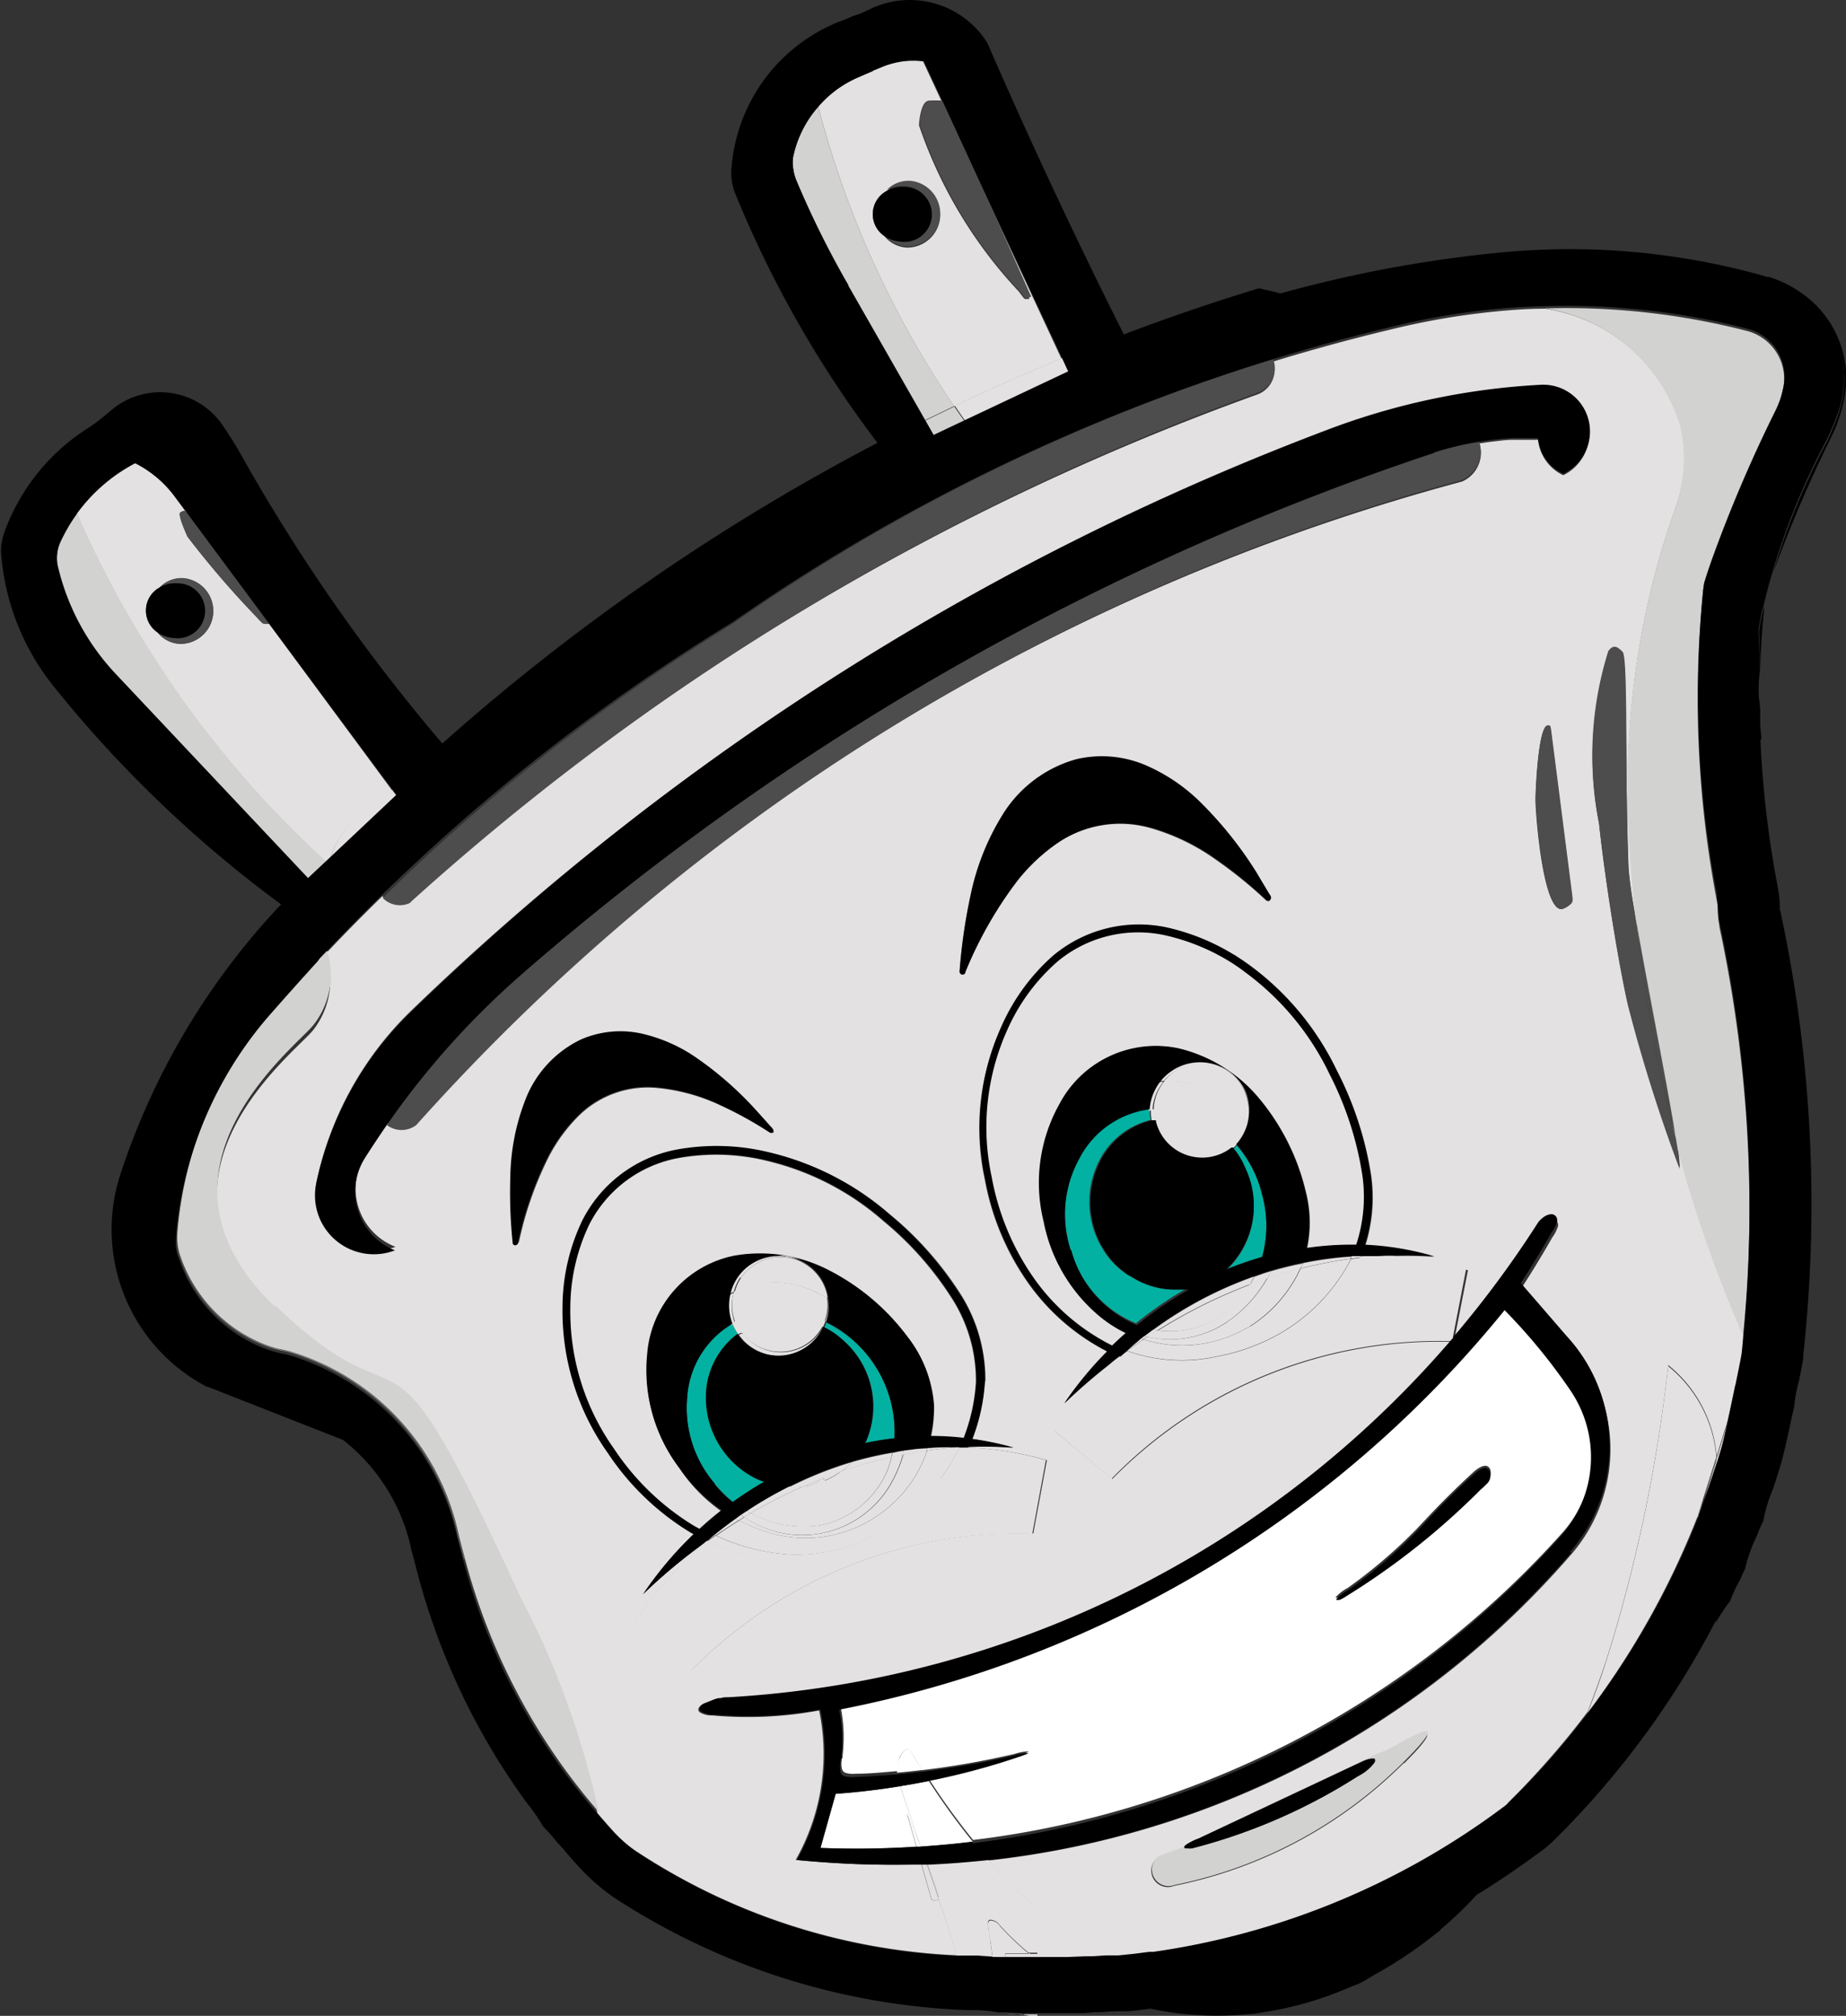 <svg xmlns="http://www.w3.org/2000/svg" width="14.653" height="16" viewBox="0 0 14.653 16">
  <rect x="0" y="0" width="14.653" height="16" fill="#333333" stroke="none"/>
  <g id="Layer_2" data-name="Layer 2" transform="translate(-0.003 0.008)">
    <g id="Group_107" data-name="Group 107" transform="translate(0.454 0.476)">
      <path id="Path_672" data-name="Path 672" d="M202.128,317.92a2.728,2.728,0,0,1-.688.2,2.734,2.734,0,0,0,.688-.2Z" transform="translate(-191.848 -302.634)" fill="none"/>
      <path id="Path_673" data-name="Path 673" d="M160.213,322.187l.073,0v-.01h-.039l-.066,0v0a.008.008,0,0,1-.012,0v0h0l-.136-.006v0c.061,0,.122.006.183.014Z" transform="translate(-152.502 -306.672)" fill="#e4e1e2"/>
      <path id="Path_674" data-name="Path 674" d="M103.67,89.94Z" transform="translate(-98.952 -85.96)"/>
      <path id="Path_675" data-name="Path 675" d="M12.684,74.11h0a1.328,1.328,0,0,0-.464.4h0A1.314,1.314,0,0,1,12.684,74.11Z" transform="translate(-12.061 -70.916)" fill="none"/>
      <path id="Path_676" data-name="Path 676" d="M130.592,9.937l.123-.052.078-.032a.686.686,0,0,1,.16-.042.662.662,0,0,0-.16.042l-.078.032-.123.052a.868.868,0,0,0-.312.231h0A.872.872,0,0,1,130.592,9.937Z" transform="translate(-124.236 -9.804)" fill="none"/>
      <g id="Group_106" data-name="Group 106" transform="translate(2.077 1.725)">
        <path id="Path_677" data-name="Path 677" d="M180.089,45.907a.645.645,0,0,0-.069-.02l-.114-.026-.112.035c-.322.1-.644.211-.964.333l.049.1a10.15,10.15,0,0,1,1.209-.421Z" transform="translate(-172.442 -45.782)"/>
        <path id="Path_678" data-name="Path 678" d="M280,97.041c0,.012-.007.024-.009.037-.01.045-.019.091-.026.138a.273.273,0,0,0,0,.053c0,.084.007.169.01.253,0-.161.014-.321.029-.481Z" transform="translate(-268.528 -94.428)"/>
        <path id="Path_679" data-name="Path 679" d="M281.66,44.29a.843.843,0,0,1,.535,1.121c-.018.046-.037.092-.057.137q-.01.024-.022.046a5.482,5.482,0,0,0-.425,1.038,10.824,10.824,0,0,1,.46-1.076,1.234,1.234,0,0,0,.1-.281.824.824,0,0,0-.589-.986Z" transform="translate(-270.146 -44.29)"/>
        <path id="Path_680" data-name="Path 680" d="M213.9,238.448a5.874,5.874,0,0,1-1.081.853.276.276,0,0,1-.034.017l-.015,0h0l.015,0a.222.222,0,0,0,.034-.017,5.868,5.868,0,0,0,1.09-.861h0l0,0-.005.005Z" transform="translate(-204.681 -228.827)"/>
        <path id="Path_681" data-name="Path 681" d="M235.75,238.43Z" transform="translate(-226.524 -228.813)"/>
        <path id="Path_682" data-name="Path 682" d="M133.81,213.111a1.227,1.227,0,0,1,.017.382c0,.011,0,.022-.006.033a.188.188,0,0,0,0,.08.05.05,0,0,0,.025.031.206.206,0,0,0,.087.008c.107,0,.213-.011.319-.02-.106.009-.212.016-.319.02a.207.207,0,0,1-.087-.008.05.05,0,0,1-.025-.031.187.187,0,0,1,0-.08c0-.011,0-.022.006-.033a1.228,1.228,0,0,0-.017-.382,9.012,9.012,0,0,0,5.282-3.171h0A9.016,9.016,0,0,1,133.81,213.111Z" transform="translate(-129.667 -201.762)"/>
        <path id="Path_683" data-name="Path 683" d="M148.619,197.581a7.127,7.127,0,0,1-4.621,2.44c-.159.017-.319.03-.48.037h-.048l-.17,0,.17,0h.048c.161-.007.321-.02.48-.037a7.127,7.127,0,0,0,4.621-2.44,1.285,1.285,0,0,0-.022-1.71l-.367-.424q.129-.2.243-.4a.31.31,0,0,0,.045-.09.052.052,0,0,0-.007-.036.047.047,0,0,0-.037-.021h0a.05.05,0,0,1,.037.021.055.055,0,0,1,.007.036.3.3,0,0,1-.045.09q-.114.2-.243.4l.367.424a1.285,1.285,0,0,1,.023,1.71Z" transform="translate(-138.683 -187.472)"/>
        <path id="Path_684" data-name="Path 684" d="M245.731,61.988a.371.371,0,0,1-.2.427h0a.371.371,0,0,0-.179-.707h0a.371.371,0,0,1,.381.279Z" transform="translate(-235.646 -60.84)"/>
        <path id="Path_685" data-name="Path 685" d="M56.6,180.287a.5.5,0,0,0,.291.306.47.47,0,0,1-.123.029.469.469,0,0,0,.124-.029.5.5,0,0,1-.243-.725q.085-.136.177-.268h0c-.061.088-.121.177-.177.268a.5.5,0,0,0-.048.419Z" transform="translate(-56.279 -172.901)"/>
        <path id="Path_686" data-name="Path 686" d="M235.82,235.12h0a.554.554,0,0,0,.058-.055.093.093,0,0,0,.02-.071.046.046,0,0,0-.035-.043h0a.047.047,0,0,1,.035.043.1.1,0,0,1-.02.071A.614.614,0,0,1,235.82,235.12Z" transform="translate(-226.591 -225.506)"/>
        <path id="Path_687" data-name="Path 687" d="M132.322,280.44l-.014.007-.037.014a5.637,5.637,0,0,1-.741.2c-.076.015-.152.029-.228.041-.169.027-.34.048-.511.06l-.121.43a7.181,7.181,0,0,0,.761-.01l.034,0h0q.147-.01.293-.025-.146.015-.293.025h0l-.034,0a7.306,7.306,0,0,1-.761.01l.121-.43c.171-.012.341-.032.51-.06.076-.012.153-.026.228-.041a5.651,5.651,0,0,0,.741-.2l.037-.014.014-.007,0,0,0,0v0h0v0s0,0,0,0l0,0Z" transform="translate(-126.683 -268.738)"/>
        <path id="Path_688" data-name="Path 688" d="M50.7,153.506l0,0,0,0-.009.01Z" transform="translate(-50.7 -148.09)"/>
        <path id="Path_689" data-name="Path 689" d="M52.3,143.26q-.23.226-.45.46h0q.221-.235.45-.46Z" transform="translate(-51.793 -138.358)"/>
        <path id="Path_690" data-name="Path 690" d="M122.5,273.8h0a3.091,3.091,0,0,1-.422.049A3.091,3.091,0,0,0,122.5,273.8Z" transform="translate(-118.521 -262.438)"/>
        <path id="Path_691" data-name="Path 691" d="M202.66,49.995q.508-.157,1.027-.279a5.771,5.771,0,0,1,.682-.116,5.807,5.807,0,0,0-.682.116q-.519.122-1.027.279Z" transform="translate(-195.084 -49.335)"/>
        <path id="Path_692" data-name="Path 692" d="M235.5,70.518c.043-.007.086-.013.129-.018-.043,0-.086.011-.129.018Z" transform="translate(-226.287 -69.193)"/>
      </g>
      <path id="Path_693" data-name="Path 693" d="M235.683,238.43h0l0,0Z" transform="translate(-224.381 -227.086)"/>
      <path id="Path_694" data-name="Path 694" d="M235.74,238.373h0l0,0h0l0,0Z" transform="translate(-224.438 -227.029)"/>
      <path id="Path_695" data-name="Path 695" d="M131.465,286.477,131.3,286c-.169.027-.339.048-.511.06l-.121.43a7.146,7.146,0,0,0,.761-.01l-.076-.266q.057.129.11.263Z" transform="translate(-124.606 -272.306)" fill="#fff"/>
      <path id="Path_696" data-name="Path 696" d="M134.277,213.519c.018-.046.048-.075.08-.077,0,0,.036.066.1.171a6.7,6.7,0,0,0,.735-.129.442.442,0,0,1,.088-.019h.027l0,0v0s0,0,0,0l0,0-.014.007-.037.014a5.706,5.706,0,0,1-.741.2,5.444,5.444,0,0,0,.348.481,7.483,7.483,0,0,0,4.681-2.442.941.941,0,0,0,.068-1.157,4.606,4.606,0,0,0-.519-.632,9.016,9.016,0,0,1-5.282,3.171,1.227,1.227,0,0,1,.017.382c0,.011,0,.022-.006.033a.188.188,0,0,0,0,.08.05.05,0,0,0,.025.031.206.206,0,0,0,.087.008c.106,0,.213-.011.319-.02h.011a.284.284,0,0,1,.018-.114Zm3.465-1.274,0-.006a.352.352,0,0,1,.094-.072,4.083,4.083,0,0,0,.456-.377l.083-.082.07-.074q.186-.2.392-.389a.267.267,0,0,1,.049-.035.092.092,0,0,1,.05-.013h0a.047.047,0,0,1,.035.043.1.1,0,0,1-.02.071.607.607,0,0,1-.058.055h0l0,0h0a5.827,5.827,0,0,1-1.09.861.272.272,0,0,1-.034.017l-.015,0h-.01l0,0a.01.01,0,0,1,0,0Z" transform="translate(-127.59 -200.047)" fill="#fff"/>
      <path id="Path_697" data-name="Path 697" d="M146.61,295.57h0Z" transform="translate(-139.751 -281.398)" fill="#fff"/>
      <path id="Path_698" data-name="Path 698" d="M142.824,280.058a.286.286,0,0,0-.018.114c.067-.006.133-.013.2-.021-.065-.1-.1-.171-.1-.171-.032,0-.062.031-.08.077Z" transform="translate(-136.137 -266.586)" fill="#fff"/>
      <path id="Path_699" data-name="Path 699" d="M143.5,285.689q.147-.01.293-.025l.121-.014a5.449,5.449,0,0,1-.348-.481c-.076.015-.152.029-.228.041l.163.477h0Z" transform="translate(-136.644 -271.517)" fill="#fff"/>
      <path id="Path_700" data-name="Path 700" d="M144.41,290.3l.076.266.034,0h0Q144.467,290.429,144.41,290.3Z" transform="translate(-137.661 -276.391)" fill="#fff"/>
      <path id="Path_701" data-name="Path 701" d="M235.763,238.37h0l0,0Z" transform="translate(-224.457 -227.029)" fill="#fff"/>
      <path id="Path_702" data-name="Path 702" d="M12.22,74.495A8.156,8.156,0,0,0,14.2,77.261l.032-.03a.625.625,0,0,1,.345-.4l.146-.14-.982-1.329v.005l-.032,0c-.014,0-.021-.006-.065-.055a7.278,7.278,0,0,1-.548-.638c0-.007-.08-.172-.055-.19a.139.139,0,0,1,.033-.014l.041.048-.129-.174a.9.9,0,0,0-.306-.255,1.328,1.328,0,0,0-.464.4Zm0,0Zm.659.584a.244.244,0,0,1,.185-.072.261.261,0,0,1-.028.521.245.245,0,0,1-.176-.091.209.209,0,0,1,.019-.358Z" transform="translate(-12.061 -70.901)" fill="#e4e1e2"/>
      <path id="Path_703" data-name="Path 703" d="M53.111,126.33c-.049.046-.1.092-.146.14a.625.625,0,0,0-.345.4l.522-.494-.031-.042Z" transform="translate(-50.447 -120.546)" fill="#e4e1e2"/>
      <path id="Path_704" data-name="Path 704" d="M12.24,82.25Z" transform="translate(-12.08 -78.652)" fill="#e4e1e2"/>
      <path id="Path_705" data-name="Path 705" d="M130.715,9.778l-.123.052a.868.868,0,0,0-.312.231,7.668,7.668,0,0,0,1.08,2.379l.1-.05q.372-.174.75-.33l-.646-1.388.4.9h-.016v.016h-.021c-.01,0-.015-.006-.054-.059a3.635,3.635,0,0,1-.793-1.319c0-.033.015-.182.07-.195a.438.438,0,0,1,.108,0l-.147-.316a.677.677,0,0,0-.165,0,.662.662,0,0,0-.16.042l-.078.032Zm.238-.074Zm.056.954a.261.261,0,0,1-.028.521.245.245,0,0,1-.176-.091.209.209,0,0,1,.019-.358.244.244,0,0,1,.185-.072Z" transform="translate(-124.236 -9.698)" fill="#e4e1e2"/>
      <path id="Path_706" data-name="Path 706" d="M152.848,57.2l-.053-.115q-.378.156-.75.33l-.1.05c.028.042.057.083.086.125l.822-.39Z" transform="translate(-144.816 -54.727)" fill="#e4e1e2"/>
      <path id="Path_707" data-name="Path 707" d="M147.652,298.6a.265.265,0,0,0-.01-.03c0-.008-.006-.015-.008-.024-.022-.064-.044-.127-.068-.189h-.005l.094.275a.031.031,0,0,0,0-.007.072.072,0,0,0,0-.025Z" transform="translate(-140.654 -284.049)" fill="#e4e1e2"/>
      <path id="Path_708" data-name="Path 708" d="M42.974,49.394a.2.2,0,0,1,.013.059.209.209,0,0,1-.142.208,20.385,20.385,0,0,0-6.722,4.02.194.194,0,0,1-.161,0,.19.19,0,0,1-.057-.04q-.23.224-.45.457a.639.639,0,0,1-.1.607c-.135.173-1.434,1.148-.308,2.222s.8-.167,1.941,2.292a6.688,6.688,0,0,1,.624,1.7c.044.051.087.1.133.151a1.179,1.179,0,0,0,.092.088c.031.026.063.051.1.074a5.028,5.028,0,0,0,2.525.815q-.036-.134-.078-.264l-.064-.185s0,.009-.008.01a.109.109,0,0,1-.047,0l-.081-.281c-.113,0-.227.006-.341,0q-.147,0-.3-.01-.178-.01-.357-.027a1.706,1.706,0,0,0,.186-1.186,3.1,3.1,0,0,1-.422.049,3.2,3.2,0,0,1-.425-.009.186.186,0,0,1-.1-.025.028.028,0,0,1-.011-.029.064.064,0,0,1,.035-.035l.083-.033a.168.168,0,0,1,.034-.009h.014l.063-.007a8.2,8.2,0,0,0,5.744-2.828A3.639,3.639,0,0,0,41.7,58.266l-.457-.379a3.2,3.2,0,0,1,.513-.589l0,0a4.544,4.544,0,0,0-.435.368,2.851,2.851,0,0,1,.339-.41,1.733,1.733,0,0,1-.621-.533h0a2.064,2.064,0,0,1-.352-.832,1.925,1.925,0,0,1,.126-1.2,1.6,1.6,0,0,1,.413-.565h0a1.065,1.065,0,0,1,.908-.222h0a1.766,1.766,0,0,1,.535.219c.006-.005.012-.011.019-.016h0l-.018.016c.046.028.091.057.134.09a2.217,2.217,0,0,1,.683.825,2.668,2.668,0,0,1,.266.812h0a1.257,1.257,0,0,1-.045.564,2.322,2.322,0,0,1,.551.09,3.133,3.133,0,0,0-.437,0,2.627,2.627,0,0,1,.7.106l-.11.563a8.165,8.165,0,0,0,.675-.906.211.211,0,0,1,.049-.045.113.113,0,0,1,.057-.019h0a.049.049,0,0,1,.037.021.054.054,0,0,1,.007.036.3.3,0,0,1-.045.089q-.114.2-.243.4l.367.421a1.271,1.271,0,0,1,.022,1.7,7.141,7.141,0,0,1-4.621,2.425,2.007,2.007,0,0,0,1.005.681l.267.055.033,0a6.062,6.062,0,0,0,2.757-1.132,11.134,11.134,0,0,0,.954-2.616,7.991,7.991,0,0,1,.228-1.441l.65.552.038.14c.027-.133.048-.243.05-.258.006-.059.01-.119.016-.179a10.36,10.36,0,0,1-.541-1.545,1.986,1.986,0,0,1,.03.244,12.508,12.508,0,0,1-.41-1.289c-.079-.347-.186-1.019-.23-1.437a2.734,2.734,0,0,1,.074-1.356c.038-.053.083-.033.114.006s.018.989.045,1.694c0,.076.029.247.068.464-.023-.213-.043-.429-.057-.651a6.565,6.565,0,0,1,.369-2.688,1.14,1.14,0,0,0,.035-.627,1.332,1.332,0,0,0-.664-.8,1.349,1.349,0,0,0-.412-.134c-.15,0-.3.012-.45.028a5.839,5.839,0,0,0-.683.115q-.519.121-1.028.277Zm1.04,11.126a3.573,3.573,0,0,1-1.824.976.132.132,0,0,1-.166-.059.131.131,0,0,1,.042-.17c.064-.021.133-.047.206-.075h0a.047.047,0,0,1,.01-.009.414.414,0,0,1,.1-.051l1.256-.588a1.5,1.5,0,0,1,.216-.1c-.008.029.658-.416.16.081Zm-7.029-4.131a.02.02,0,0,1-.018.019.021.021,0,0,1-.022-.013,3.851,3.851,0,0,1-.019-.536,1.73,1.73,0,0,1,.118-.592.883.883,0,0,1,.443-.479.791.791,0,0,1,.483-.046,1.255,1.255,0,0,1,.413.177,2.707,2.707,0,0,1,.494.428l.116.129a.057.057,0,0,1,.015.019.021.021,0,0,1,0,.023.029.029,0,0,1-.027,0,3.033,3.033,0,0,0-.385-.213,1.511,1.511,0,0,0-.506-.141.781.781,0,0,0-.625.22,1.292,1.292,0,0,0-.242.332,2.792,2.792,0,0,0-.234.672Zm3.7,1.109v0a1.508,1.508,0,0,1-.1.45,2.348,2.348,0,0,1,.332.069,3.084,3.084,0,0,0-.358-.006l0,.007a2.633,2.633,0,0,1,.621.1l-.108.581a3.645,3.645,0,0,0-2.706,1.079l-.457-.379a3.2,3.2,0,0,1,.556-.626,4.53,4.53,0,0,0-.483.4,2.9,2.9,0,0,1,.406-.479l-.034-.019h0a2.077,2.077,0,0,1-.654-.626,1.925,1.925,0,0,1-.359-1.15,1.591,1.591,0,0,1,.156-.682h0a1.062,1.062,0,0,1,.747-.56h0a1.764,1.764,0,0,1,.738.021,2.229,2.229,0,0,1,.954.49,2.683,2.683,0,0,1,.566.642h0a1.266,1.266,0,0,1,.19.68Zm2.264-3.819a.031.031,0,0,1-.03-.005,3.433,3.433,0,0,0-.385-.313A1.7,1.7,0,0,0,42,53.1a.884.884,0,0,0-.738.121,1.47,1.47,0,0,0-.336.321,3.164,3.164,0,0,0-.395.7.024.024,0,0,1-.023.018.023.023,0,0,1-.022-.019,4.426,4.426,0,0,1,.086-.6,1.948,1.948,0,0,1,.25-.635,1,1,0,0,1,.589-.445.891.891,0,0,1,.545.045,1.41,1.41,0,0,1,.424.278,3.028,3.028,0,0,1,.464.574c.035.055.069.111.1.167a.064.064,0,0,1,.013.024.025.025,0,0,1-.01.025Zm2.38.031a.159.159,0,0,1-.058.033c-.152.031-.213-.751-.213-.869,0-.061.02-.556.09-.578a.043.043,0,0,1,.019,0c.008,0,.01.008.018.071l.16,1.252C45.355,53.682,45.354,53.691,45.33,53.71ZM45.1,49.6h0a.369.369,0,0,1,.179.7h0a.348.348,0,0,1-.2-.281H45l-.128,0c-.043,0-.086.006-.13.011s-.086.011-.129.018a.258.258,0,0,1,.012.065.25.25,0,0,1-.149.237,17.141,17.141,0,0,0-8.3,5.088.2.2,0,0,1-.233,0c-.061.087-.121.176-.177.266a.494.494,0,0,0,.243.72.468.468,0,0,1-.473-.083.462.462,0,0,1-.149-.453,2.648,2.648,0,0,1,.734-1.326,21.181,21.181,0,0,1,7.339-4.627A5.619,5.619,0,0,1,45.1,49.6Z" transform="translate(-33.321 -47.012)" fill="#e4e1e2"/>
      <path id="Path_709" data-name="Path 709" d="M115.886,293.333l-.006,0h0Z" transform="translate(-110.554 -279.27)" fill="#e4e1e2"/>
      <path id="Path_710" data-name="Path 710" d="M240.67,70.28Z" transform="translate(-229.122 -67.26)" fill="#e4e1e2"/>
      <path id="Path_711" data-name="Path 711" d="M115.877,293.333l-.007,0h0Z" transform="translate(-110.544 -279.27)" fill="#e4e1e2"/>
      <path id="Path_712" data-name="Path 712" d="M253.409,218.81h0a12.235,12.235,0,0,1-.495,2.352c-.044.139-.093.273-.145.4h0c.051-.13.1-.264.145-.4A12.235,12.235,0,0,0,253.409,218.81Z" transform="translate(-240.619 -208.45)" fill="#e4e1e2"/>
      <path id="Path_713" data-name="Path 713" d="M157.294,307.5c0-.011,0-.022-.006-.033a.135.135,0,0,1,0-.028c0-.014.011-.023.019-.022h0c-.008,0-.016.009-.019.022a.137.137,0,0,0,0,.028l.006.033c0,.01,0,.019.005.029s0,.029.006.043l-.006-.043c0-.01,0-.02-.005-.029Z" transform="translate(-149.895 -292.656)" fill="#e4e1e2"/>
      <path id="Path_714" data-name="Path 714" d="M253.409,218.81a12.235,12.235,0,0,1-.495,2.352c-.044.139-.093.273-.145.4a6.537,6.537,0,0,0,.875-1.563l.148-.47a1.038,1.038,0,0,0-.384-.721Z" transform="translate(-240.619 -208.45)" fill="#e4e1e2"/>
      <path id="Path_715" data-name="Path 715" d="M270.42,233.908c.054-.14.1-.282.148-.425,0-.008,0-.015,0-.023q-.07.225-.144.448Z" transform="translate(-257.389 -222.364)" fill="#e4e1e2"/>
      <path id="Path_716" data-name="Path 716" d="M270.469,233.3a.046.046,0,0,0,0-.008l-.148.47,0-.013Q270.4,233.524,270.469,233.3Z" transform="translate(-257.294 -222.202)" fill="#e4e1e2"/>
      <path id="Path_717" data-name="Path 717" d="M157.349,307.707l.055,0h.01v-.038h.186a2.327,2.327,0,0,1-.228-.218.094.094,0,0,0-.075-.044c-.008,0-.016.008-.019.022a.135.135,0,0,0,0,.028l.006.033c0,.01,0,.019.005.029l.006.043c.007.045.013.091.019.137l.033,0Z" transform="translate(-149.886 -292.648)" fill="#e4e1e2"/>
      <path id="Path_718" data-name="Path 718" d="M160.216,312.67h-.186v.038l.1,0,.059,0h.087l-.057-.046Z" transform="translate(-152.502 -297.646)" fill="#e4e1e2"/>
      <path id="Path_719" data-name="Path 719" d="M146.72,298.371l.081.283a.117.117,0,0,0,.047,0s.006,0,.008-.01l-.094-.275Z" transform="translate(-139.856 -284.059)" fill="#e4e1e2"/>
      <path id="Path_720" data-name="Path 720" d="M149.165,298.305a2.006,2.006,0,0,1-1.005-.685c-.159.017-.319.03-.48.037.023.062.046.126.068.189l.008.024c0,.009.007.019.01.03a.1.1,0,0,1,0,.025.02.02,0,0,1,0,.007l.064.186c.028.087.053.175.078.265l.065,0,.045,0,.052,0h.01l.115.008-.019-.137c0-.014,0-.029-.006-.043s0-.02-.005-.029,0-.022-.006-.033a.134.134,0,0,1,0-.028c0-.014.011-.023.019-.022h0a.1.1,0,0,1,.075.044,2.323,2.323,0,0,0,.228.218h.07v.046h.062l.151,0h.014l.152-.007.052,0,.109-.007.057,0,.109-.011.051-.005.124-.016c-.084-.018-.172-.036-.267-.055Z" transform="translate(-140.768 -283.346)" fill="#e4e1e2"/>
      <path id="Path_721" data-name="Path 721" d="M238.86,211.7c.049-.048.1-.1.145-.148a6.6,6.6,0,0,0,.482-.568q.077-.2.145-.4a12.235,12.235,0,0,0,.495-2.352h0a1.038,1.038,0,0,1,.384.721l.087-.277c.021-.095.044-.206.064-.3l-.038-.141-.65-.555a8.086,8.086,0,0,0-.228,1.45,11.256,11.256,0,0,1-.954,2.632l.038-.028A.332.332,0,0,0,238.86,211.7Z" transform="translate(-227.336 -197.881)" fill="#e4e1e2"/>
      <path id="Path_722" data-name="Path 722" d="M273.323,228.153c.012-.038.024-.076.035-.115s.027-.107.045-.188c-.027.093-.056.186-.084.28,0,.008,0,.015,0,.023Z" transform="translate(-260.144 -217.031)" fill="#e4e1e2"/>
      <path id="Path_723" data-name="Path 723" d="M273.375,227.745v-.005l-.087.277a.041.041,0,0,0,0,.008c.029-.093.057-.186.084-.28Z" transform="translate(-260.116 -216.927)" fill="#e4e1e2"/>
      <path id="Path_724" data-name="Path 724" d="M157.67,310.58l.019.137h0Z" transform="translate(-150.26 -295.66)" fill="#e4e1e2"/>
      <path id="Path_725" data-name="Path 725" d="M163.83,312.716v-.046h-.07l.057.046Z" transform="translate(-156.046 -297.646)" fill="#e4e1e2"/>
      <path id="Path_726" data-name="Path 726" d="M265.964,219.532h0a1.039,1.039,0,0,0-.384-.722h0A1.039,1.039,0,0,1,265.964,219.532Z" transform="translate(-252.79 -208.441)" fill="#e4e1e2"/>
      <path id="Path_727" data-name="Path 727" d="M273.31,233.46c0,.008,0,.015,0,.023h0c0-.008,0-.015,0-.023Z" transform="translate(-260.135 -222.362)" fill="#e4e1e2"/>
      <path id="Path_728" data-name="Path 728" d="M273.281,233.289h0a.058.058,0,0,0,0-.009h0A.057.057,0,0,0,273.281,233.289Z" transform="translate(-260.106 -222.191)" fill="#e4e1e2"/>
      <path id="Path_729" data-name="Path 729" d="M157.755,307.464a2.331,2.331,0,0,0,.228.218h0a2.331,2.331,0,0,1-.228-.218.094.094,0,0,0-.075-.044h0A.1.1,0,0,1,157.755,307.464Z" transform="translate(-150.27 -292.658)" fill="#e4e1e2"/>
      <path id="Path_730" data-name="Path 730" d="M163.817,312.716h0l-.057-.046h0Z" transform="translate(-156.046 -297.646)" fill="#e4e1e2"/>
      <path id="Path_731" data-name="Path 731" d="M182.82,312.384h0l.033,0Z" transform="translate(-174.156 -297.37)" fill="#e4e1e2"/>
      <path id="Path_732" data-name="Path 732" d="M158.06,313.311l.033,0-.033,0h0Z" transform="translate(-150.631 -298.254)" fill="#e4e1e2"/>
      <path id="Path_733" data-name="Path 733" d="M159.83,313.43h0Z" transform="translate(-152.312 -298.368)" fill="#e4e1e2"/>
      <path id="Path_734" data-name="Path 734" d="M163.18,313.56h0Z" transform="translate(-155.495 -298.492)" fill="#e4e1e2"/>
      <path id="Path_735" data-name="Path 735" d="M160.03,313.44l.1,0-.1,0Z" transform="translate(-152.502 -298.378)" fill="#e4e1e2"/>
      <path id="Path_736" data-name="Path 736" d="M173.919,313.21l-.109.007Z" transform="translate(-165.595 -298.159)" fill="#e4e1e2"/>
      <path id="Path_737" data-name="Path 737" d="M180.35,312.486l.124-.016h0Z" transform="translate(-171.809 -297.456)" fill="#e4e1e2"/>
      <path id="Path_738" data-name="Path 738" d="M177.181,312.907h0l.068-.007-.109.011Z" transform="translate(-168.759 -297.865)" fill="#e4e1e2"/>
      <path id="Path_739" data-name="Path 739" d="M155.75,313.14l.115.009h0l-.115-.008Z" transform="translate(-148.436 -298.093)" fill="#e4e1e2"/>
      <path id="Path_740" data-name="Path 740" d="M169.872,313.43l-.152.006Z" transform="translate(-161.709 -298.368)" fill="#e4e1e2"/>
      <path id="Path_741" data-name="Path 741" d="M165.17,313.59h0Z" transform="translate(-157.386 -298.52)" fill="#e4e1e2"/>
      <path id="Path_742" data-name="Path 742" d="M166.571,313.56l-.151,0Z" transform="translate(-158.574 -298.492)" fill="#e4e1e2"/>
      <path id="Path_743" data-name="Path 743" d="M158.06,313.32Z" transform="translate(-150.631 -298.264)" fill="#e4e1e2"/>
      <path id="Path_744" data-name="Path 744" d="M164.9,313.59Z" transform="translate(-157.13 -298.52)" fill="#e4e1e2"/>
      <path id="Path_745" data-name="Path 745" d="M164.911,313.59Z" transform="translate(-157.139 -298.52)" fill="#e4e1e2"/>
      <path id="Path_746" data-name="Path 746" d="M196.519,152.64h0l-.019.016h0l.018-.016Z" transform="translate(-187.154 -145.551)" fill="#e4e1e2"/>
      <path id="Path_747" data-name="Path 747" d="M32.97,221.931l.007,0-.008,0h0Z" transform="translate(-31.777 -211.404)" fill="#d2d2d1"/>
      <path id="Path_748" data-name="Path 748" d="M30.266,158.418l-.046-.176-.006-.025A1.939,1.939,0,0,0,28.9,156.78a.768.768,0,0,0-.082-.021.755.755,0,0,1-.111-.03,1.155,1.155,0,0,1-.7-.716.43.43,0,0,1-.021-.094.5.5,0,0,1,0-.1,3.091,3.091,0,0,1,.728-1.742q.2-.231.4-.453l0,0c-.137.148-.271.3-.4.45a3.088,3.088,0,0,0-.728,1.742.506.506,0,0,0,0,.1.443.443,0,0,0,.021.094,1.154,1.154,0,0,0,.7.716.774.774,0,0,0,.111.03.768.768,0,0,1,.082.021,1.94,1.94,0,0,1,1.315,1.436l.006.025c.015.059.03.117.046.176a5.028,5.028,0,0,0,1.062,2.011h0a5.028,5.028,0,0,1-1.062-2.011Z" transform="translate(-27.033 -146.525)" fill="#d2d2d1"/>
      <path id="Path_749" data-name="Path 749" d="M50.852,152.5h0l-.048.05,0,0Z" transform="translate(-48.718 -145.418)" fill="#d2d2d1"/>
      <path id="Path_750" data-name="Path 750" d="M28.773,155.347c-1.127-1.081.173-2.061.308-2.236a.643.643,0,0,0,.1-.611l-.052.054,0,0q-.206.223-.4.453a3.087,3.087,0,0,0-.728,1.742.505.505,0,0,0,0,.1.443.443,0,0,0,.021.094,1.154,1.154,0,0,0,.7.716.776.776,0,0,0,.111.03.765.765,0,0,1,.082.021,1.94,1.94,0,0,1,1.315,1.436l.006.025c.015.059.03.117.046.176a5.028,5.028,0,0,0,1.062,2.011,6.756,6.756,0,0,0-.624-1.712c-1.137-2.474-.815-1.225-1.941-2.306Z" transform="translate(-27.043 -145.461)" fill="#d2d2d1"/>
      <path id="Path_751" data-name="Path 751" d="M9.048,82.637a1.879,1.879,0,0,0,.451.842l1.534,1.636h0L9.5,83.479a1.879,1.879,0,0,1-.451-.842.31.31,0,0,1,.013-.189A1.337,1.337,0,0,1,9.2,82.21h0a1.32,1.32,0,0,0-.137.238A.31.31,0,0,0,9.048,82.637Z" transform="translate(-9.039 -78.618)" fill="#d2d2d1"/>
      <path id="Path_752" data-name="Path 752" d="M9.2,82.21a1.32,1.32,0,0,0-.137.238.31.31,0,0,0-.013.189,1.879,1.879,0,0,0,.451.842l1.534,1.636.147-.139A8.163,8.163,0,0,1,9.2,82.21Z" transform="translate(-9.039 -78.618)" fill="#d2d2d1"/>
      <path id="Path_753" data-name="Path 753" d="M126.231,17.479a.439.439,0,0,0,.026.1,7.474,7.474,0,0,0,.413.836l.606,1.065h0l-.606-1.065a7.474,7.474,0,0,1-.413-.836.391.391,0,0,1-.026-.1.285.285,0,0,1,0-.087.869.869,0,0,1,.2-.4h0a.873.873,0,0,0-.2.4A.285.285,0,0,0,126.231,17.479Z" transform="translate(-120.387 -16.626)" fill="#d2d2d1"/>
      <path id="Path_754" data-name="Path 754" d="M147.25,66.98l.073.129h0l-.073-.129Z" transform="translate(-140.36 -64.124)" fill="#d2d2d1"/>
      <path id="Path_755" data-name="Path 755" d="M126.431,16.99a.873.873,0,0,0-.2.4.285.285,0,0,0,0,.087.44.44,0,0,0,.026.1,7.472,7.472,0,0,0,.413.836l.606,1.065.234-.113a7.673,7.673,0,0,1-1.08-2.379Z" transform="translate(-120.387 -16.626)" fill="#d2d2d1"/>
      <path id="Path_756" data-name="Path 756" d="M147.484,64.72l-.234.113.073.129.247-.117C147.541,64.8,147.512,64.762,147.484,64.72Z" transform="translate(-140.36 -61.977)" fill="#d2d2d1"/>
      <path id="Path_757" data-name="Path 757" d="M190.588,281.583a.027.027,0,0,1,0,.012.091.091,0,0,1-.01.016.374.374,0,0,1-.125.1,4.532,4.532,0,0,1-1.315.572.135.135,0,0,1-.034,0,.168.168,0,0,0,.035,0,4.546,4.546,0,0,0,1.315-.572.373.373,0,0,0,.125-.1.09.09,0,0,0,.01-.016.047.047,0,0,0,0-.012.012.012,0,0,0-.006-.01.043.043,0,0,0-.016,0h0a.035.035,0,0,1,.016,0,.012.012,0,0,1,.006.01Z" transform="translate(-180.123 -268.096)" fill="#d2d2d1"/>
      <path id="Path_758" data-name="Path 758" d="M185.131,277.454a1.376,1.376,0,0,0-.216.1l.054-.025a.257.257,0,0,1,.05-.017l.022,0h0a.035.035,0,0,1,.016,0,.012.012,0,0,1,.006.01.027.027,0,0,1,0,.012.089.089,0,0,1-.01.016.374.374,0,0,1-.125.1,4.532,4.532,0,0,1-1.315.572.135.135,0,0,1-.035,0h0l-.015,0a.021.021,0,0,1-.01,0,.008.008,0,0,1,0-.008.012.012,0,0,1,0-.006c-.073.029-.143.055-.206.076a.132.132,0,0,0,.124.231,3.567,3.567,0,0,0,1.824-.982c.5-.5-.168-.053-.16-.082Z" transform="translate(-174.598 -264.038)" fill="#d2d2d1"/>
      <path id="Path_759" data-name="Path 759" d="M247.365,53.891a.54.54,0,0,1-.012-.106.494.494,0,0,0-.009-.094,8.561,8.561,0,0,1-.109-2.466.239.239,0,0,1,.009-.045c.015-.05.031-.1.049-.15a11.191,11.191,0,0,1,.513-1.211l0,0a.822.822,0,0,0,.035-.083v0a.8.8,0,0,0,.027-.1.394.394,0,0,0-.284-.47,5.731,5.731,0,0,0-1.606-.179,1.333,1.333,0,0,1,1.076.939,1.154,1.154,0,0,1-.035.631,6.644,6.644,0,0,0-.369,2.7c.013.223.033.44.057.655.09.512.243,1.279.308,1.683a10.408,10.408,0,0,0,.541,1.554,10.758,10.758,0,0,0-.193-3.258Z" transform="translate(-234.167 -47.023)" fill="#d2d2d1"/>
      <path id="Path_760" data-name="Path 760" d="M69.914,70.955a21.181,21.181,0,0,0-7.231,4.129A6.519,6.519,0,0,0,61.6,76.291h0a6.5,6.5,0,0,1,1.082-1.207,21.186,21.186,0,0,1,7.231-4.129,2.422,2.422,0,0,1,.355-.085h0a2.38,2.38,0,0,0-.356.085Z" transform="translate(-58.98 -67.844)" fill="#4d4d4d"/>
      <path id="Path_761" data-name="Path 761" d="M62.682,75.093A6.518,6.518,0,0,0,61.6,76.3a.194.194,0,0,0,.233,0,17.127,17.127,0,0,1,8.3-5.12.25.25,0,0,0,.149-.238.257.257,0,0,0-.012-.065,2.362,2.362,0,0,0-.355.085,21.181,21.181,0,0,0-7.231,4.129Z" transform="translate(-58.98 -67.854)" fill="#4d4d4d"/>
      <path id="Path_762" data-name="Path 762" d="M63.659,59.617a15.421,15.421,0,0,1,4.289-2.1h0a15.415,15.415,0,0,0-4.289,2.1,15.691,15.691,0,0,0-2.779,2.177h0A15.691,15.691,0,0,1,63.659,59.617Z" transform="translate(-58.296 -55.153)" fill="#4d4d4d"/>
      <path id="Path_763" data-name="Path 763" d="M61.1,61.833a20.352,20.352,0,0,1,6.722-4.045.208.208,0,0,0,.142-.209.2.2,0,0,0-.013-.06,15.415,15.415,0,0,0-4.289,2.1,15.691,15.691,0,0,0-2.779,2.177.189.189,0,0,0,.218.039Z" transform="translate(-58.296 -55.153)" fill="#4d4d4d"/>
      <path id="Path_764" data-name="Path 764" d="M28.685,81.73a.139.139,0,0,0-.033.014c-.025.019.051.182.055.19a7.445,7.445,0,0,0,.548.638c.044.049.05.055.065.055l.032,0v-.005l-.625-.846-.041-.048Z" transform="translate(-27.669 -78.159)" fill="#4d4d4d"/>
      <path id="Path_765" data-name="Path 765" d="M146.519,15.962c-.054.012-.075.162-.07.195a3.642,3.642,0,0,0,.793,1.319c.039.053.044.059.054.059h.021v-.016h.016l-.4-.9-.3-.655a.438.438,0,0,0-.108,0Z" transform="translate(-139.598 -15.647)" fill="#4d4d4d"/>
      <path id="Path_766" data-name="Path 766" d="M244.608,116.149c-.008-.063-.01-.07-.018-.071a.043.043,0,0,0-.019,0c-.07.021-.09.519-.09.581,0,.119.061.906.213.874a.159.159,0,0,0,.058-.033c.023-.019.025-.028.017-.091Z" transform="translate(-232.742 -110.804)" fill="#4d4d4d"/>
      <path id="Path_767" data-name="Path 767" d="M253.867,105.322c-.027-.709,0-1.653-.045-1.7s-.076-.059-.114-.006a2.76,2.76,0,0,0-.074,1.364c.044.42.151,1.1.23,1.446a12.6,12.6,0,0,0,.41,1.3,2.1,2.1,0,0,0-.03-.246,11.558,11.558,0,0,1-.308-1.683,4.672,4.672,0,0,1-.068-.467Z" transform="translate(-241.393 -98.932)" fill="#4d4d4d"/>
      <path id="Path_768" data-name="Path 768" d="M260.908,149.583c-.065-.4-.218-1.171-.308-1.683A11.57,11.57,0,0,0,260.908,149.583Z" transform="translate(-248.059 -141.05)" fill="#4d4d4d"/>
      <path id="Path_769" data-name="Path 769" d="M156.882,151.411a1.672,1.672,0,0,1-.61-.522,2.022,2.022,0,0,1-.341-.812,1.879,1.879,0,0,1,.122-1.165,1.548,1.548,0,0,1,.4-.546.994.994,0,0,1,.852-.209,1.693,1.693,0,0,1,.5.2c.016-.015.033-.031.051-.045a1.748,1.748,0,0,0-.535-.22h0a1.06,1.06,0,0,0-.908.223h0a1.612,1.612,0,0,0-.413.569,1.944,1.944,0,0,0-.126,1.2,2.083,2.083,0,0,0,.352.837h0a1.736,1.736,0,0,0,.621.536c.016-.016.032-.033.049-.049l-.006,0Z" transform="translate(-148.505 -141.214)"/>
      <path id="Path_770" data-name="Path 770" d="M178.16,216.355l0,0,.043-.037Z" transform="translate(-169.729 -206.072)"/>
      <path id="Path_771" data-name="Path 771" d="M195.616,153.1a2.161,2.161,0,0,1,.663.806,2.619,2.619,0,0,1,.259.8,1.211,1.211,0,0,1-.05.553c.023,0,.047,0,.07,0a1.278,1.278,0,0,0,.045-.567h0a2.7,2.7,0,0,0-.266-.817,2.222,2.222,0,0,0-.683-.83c-.043-.032-.088-.062-.134-.091-.018.014-.035.03-.051.045.05.03.1.063.146.1Z" transform="translate(-186.176 -145.861)"/>
      <path id="Path_772" data-name="Path 772" d="M195.47,153.025c.016-.015.033-.031.051-.045h0c-.018.014-.035.03-.051.045Z" transform="translate(-186.176 -145.874)"/>
      <path id="Path_773" data-name="Path 773" d="M158,152.417a1.3,1.3,0,0,1-.4-.713,1.279,1.279,0,0,1,.124-.931.864.864,0,0,1,.944-.445,1.187,1.187,0,0,1,.614.367,1.8,1.8,0,0,1,.394.765.988.988,0,0,1,.011.453,2.458,2.458,0,0,1,.388-.026,1.21,1.21,0,0,0,.05-.553,2.632,2.632,0,0,0-.259-.8,2.156,2.156,0,0,0-.663-.806,1.588,1.588,0,0,0-.146-.1.994.994,0,0,0-.238.339h0a1,1,0,0,1,.238-.339,1.687,1.687,0,0,0-.5-.2,1,1,0,0,0-.852.209,1.548,1.548,0,0,0-.4.546,1.876,1.876,0,0,0-.122,1.165,2.025,2.025,0,0,0,.342.812,1.676,1.676,0,0,0,.61.522l.006,0c.035-.034.071-.067.108-.1a1.025,1.025,0,0,1-.252-.173Z" transform="translate(-149.762 -142.489)" fill="#e4e1e2"/>
      <path id="Path_774" data-name="Path 774" d="M190.69,154.219a1.006,1.006,0,0,1,.238-.339h0a1,1,0,0,0-.238.339Z" transform="translate(-181.634 -146.73)" fill="#e4e1e2"/>
      <path id="Path_775" data-name="Path 775" d="M170.526,179.047l-.009,0-.038,0-.03,0h-.027a.63.63,0,0,1-.35-.107s0,0-.005,0a.658.658,0,0,1-.153-.133.716.716,0,0,1-.107-.734.625.625,0,0,1,.431-.371.416.416,0,0,1-.008-.093.73.73,0,0,0-.56.394.922.922,0,0,0-.07.719.892.892,0,0,0,.521.594,2.9,2.9,0,0,1,.412-.282h-.006Z" transform="translate(-161.555 -169.297)" fill="#03b1a2" fill-rule="evenodd"/>
      <path id="Path_776" data-name="Path 776" d="M195.317,183.444a.694.694,0,0,1-.148.795l-.008.007a2.674,2.674,0,0,1,.287-.1.99.99,0,0,0-.2-.894v0a.283.283,0,0,1-.031.029.621.621,0,0,1,.1.166Z" transform="translate(-185.881 -174.645)" fill="#03b1a2" fill-rule="evenodd"/>
      <path id="Path_777" data-name="Path 777" d="M186.012,170.58c.016.015.031.032.047.048a.383.383,0,0,0,0-.181.375.375,0,0,0-.662-.152.72.72,0,0,1,.612.285Z" transform="translate(-176.608 -162.197)" fill="#e4e1e2"/>
      <path id="Path_778" data-name="Path 778" d="M183.74,173.474a.063.063,0,0,1,.01-.013.382.382,0,0,0,.082-.156c-.015-.016-.03-.033-.047-.048a.721.721,0,0,0-.612-.285.375.375,0,0,0-.086.215.021.021,0,0,1,0,.009l0,0,0,0-.023,0a.389.389,0,0,0,.008.093l.006,0a.06.06,0,0,1,.018,0,.01.01,0,0,1,.007,0,.027.027,0,0,1,0,.007.378.378,0,0,0,.6.209l.007,0a.007.007,0,0,1,.005,0l0,0c.01-.009.021-.019.031-.029l0,0a.019.019,0,0,1,0-.005Z" transform="translate(-174.38 -164.876)" fill="#e4e1e2"/>
      <path id="Path_779" data-name="Path 779" d="M184.836,169.969a.379.379,0,0,1,.568.416l0,0a.395.395,0,0,0-.7-.334l.035,0A.37.37,0,0,1,184.836,169.969Z" transform="translate(-175.952 -161.955)" fill="#e4e1e2"/>
      <path id="Path_780" data-name="Path 780" d="M183.063,173.209l0,0,0,0a.021.021,0,0,0,0-.009.38.38,0,0,1,.086-.215l-.035,0a.4.4,0,0,0-.083.23Z" transform="translate(-174.365 -164.882)" fill="#e4e1e2"/>
      <path id="Path_781" data-name="Path 781" d="M196.776,179.816a.05.05,0,0,0-.01.013.005.005,0,0,0,0,.005l0,0a.4.4,0,0,0,.093-.174l0,0A.376.376,0,0,1,196.776,179.816Z" transform="translate(-187.406 -171.231)" fill="#e4e1e2"/>
      <path id="Path_782" data-name="Path 782" d="M92.706,184.7a2.684,2.684,0,0,0-.566-.646,2.23,2.23,0,0,0-.954-.493,1.754,1.754,0,0,0-.738-.021h0a1.06,1.06,0,0,0-.746.564h0a1.6,1.6,0,0,0-.156.686,1.944,1.944,0,0,0,.359,1.157,2.083,2.083,0,0,0,.654.63h0l.034.019.052-.047-.052-.029a2.021,2.021,0,0,1-.634-.611,1.875,1.875,0,0,1-.347-1.119,1.541,1.541,0,0,1,.149-.658.994.994,0,0,1,.7-.528,1.679,1.679,0,0,1,.71.02,2.158,2.158,0,0,1,.927.479,2.618,2.618,0,0,1,.553.63,1.209,1.209,0,0,1,.18.648,1.449,1.449,0,0,1-.1.448l.068.01a1.526,1.526,0,0,0,.1-.453v0a1.272,1.272,0,0,0-.189-.684h0Z" transform="translate(-85.532 -174.899)"/>
      <path id="Path_783" data-name="Path 783" d="M152.65,231.524c.024,0,.048,0,.072,0l0-.007-.075,0h0Z" transform="translate(-145.49 -220.518)"/>
      <path id="Path_784" data-name="Path 784" d="M152.545,231.6Z" transform="translate(-145.386 -220.594)" fill="#e4e1e2"/>
      <path id="Path_785" data-name="Path 785" d="M91.738,187.348a1.28,1.28,0,0,1-.253-.9.865.865,0,0,1,.692-.781,1.185,1.185,0,0,1,.709.095,1.8,1.8,0,0,1,.665.548.987.987,0,0,1,.208.54,1.088,1.088,0,0,1-.025.248,2.309,2.309,0,0,1,.256.014,1.459,1.459,0,0,0,.1-.448,1.209,1.209,0,0,0-.18-.648,2.618,2.618,0,0,0-.553-.63,2.158,2.158,0,0,0-.927-.479,1.688,1.688,0,0,0-.71-.02.993.993,0,0,0-.7.528,1.542,1.542,0,0,0-.149.658,1.881,1.881,0,0,0,.347,1.119,2.021,2.021,0,0,0,.634.611l.052.029c.054-.049.11-.1.168-.142A1.3,1.3,0,0,1,91.738,187.348Z" transform="translate(-86.795 -176.177)" fill="#e4e1e2"/>
      <path id="Path_786" data-name="Path 786" d="M131.341,211.76a.694.694,0,0,1,.177.789c0,.008-.008.014-.012.022.078-.016.156-.029.235-.038a.972.972,0,0,0-.541-.921h0a.383.383,0,0,1-.017.039A.625.625,0,0,1,131.341,211.76Z" transform="translate(-125.091 -201.599)" fill="#03b1a2" fill-rule="evenodd"/>
      <path id="Path_787" data-name="Path 787" d="M109.882,213.115a.716.716,0,0,1-.388-.632.626.626,0,0,1,.249-.511.418.418,0,0,1-.044-.082.73.73,0,0,0-.359.582.92.92,0,0,0,.219.688.892.892,0,0,0,.146.145,2.856,2.856,0,0,1,.249-.161.668.668,0,0,1-.073-.03Z" transform="translate(-104.336 -201.867)" fill="#03b1a2" fill-rule="evenodd"/>
      <path id="Path_788" data-name="Path 788" d="M117.645,201.445c.021.007.041.017.062.025a.379.379,0,0,0-.686-.158.365.365,0,0,0-.05.112A.721.721,0,0,1,117.645,201.445Z" transform="translate(-111.589 -191.655)" fill="#e4e1e2"/>
      <path id="Path_789" data-name="Path 789" d="M116.679,205.613a.053.053,0,0,1,.015-.01.009.009,0,0,1,.008,0l.006,0a.378.378,0,0,0,.63-.043l.005-.006h.005l0,0a.382.382,0,0,0,.017-.039l0,0a.016.016,0,0,1,0-.005.045.045,0,0,1,0-.016.375.375,0,0,0,.014-.175c-.02-.008-.041-.018-.062-.025a.722.722,0,0,0-.675-.02.376.376,0,0,0,.005.232.031.031,0,0,1,0,.009v0l0,0-.019.012a.38.38,0,0,0,.044.082l.005,0Z" transform="translate(-111.266 -195.507)" fill="#e4e1e2"/>
      <path id="Path_790" data-name="Path 790" d="M116.422,201.182a.379.379,0,0,1,.687.158l0,0a.39.39,0,0,0-.114-.219.4.4,0,0,0-.561.009.391.391,0,0,0-.1.178l.031-.016a.378.378,0,0,1,.05-.112Z" transform="translate(-110.991 -191.524)" fill="#e4e1e2"/>
      <path id="Path_791" data-name="Path 791" d="M131.374,207.785a.083.083,0,0,0,0,.016.006.006,0,0,0,0,.005l0,0a.4.4,0,0,0,.016-.2l0,0a.382.382,0,0,1-.014.175Z" transform="translate(-125.271 -197.795)" fill="#e4e1e2"/>
      <path id="Path_792" data-name="Path 792" d="M116.1,206.94l.019-.012,0,0v0a.021.021,0,0,0,0-.009.376.376,0,0,1-.005-.232l-.031.016a.4.4,0,0,0,.014.244Z" transform="translate(-110.74 -196.911)" fill="#e4e1e2"/>
      <path id="Path_793" data-name="Path 793" d="M118.11,212.425a.389.389,0,0,0,.071-.106l0,0h-.005l-.005.006a.378.378,0,0,1-.63.043l-.006,0a.011.011,0,0,0-.008,0l-.015.01-.005,0a.411.411,0,0,0,.049.058.4.4,0,0,0,.561-.009Z" transform="translate(-112.093 -202.268)" fill="#e4e1e2"/>
      <path id="Path_794" data-name="Path 794" d="M171.24,201.076a2.614,2.614,0,0,0-.7-.106c-.05,0-.1.007-.15.012,0,.011-.009.023-.014.035v0a1.514,1.514,0,0,1-.6.624h0a1.666,1.666,0,0,1-.513.188,1.364,1.364,0,0,1-.787-.06,3.247,3.247,0,0,0-.513.592l.457.381a3.627,3.627,0,0,1,2.694-1.091l.011-.013.11-.566Z" transform="translate(-160.047 -191.49)" fill="#e4e1e2"/>
      <path id="Path_795" data-name="Path 795" d="M231.158,214.473l0-.013-.011.013h.008Z" transform="translate(-220.077 -204.304)" fill="#e4e1e2"/>
      <path id="Path_796" data-name="Path 796" d="M231.161,214.46h0l-.011.013h0Z" transform="translate(-220.077 -204.304)" fill="#e4e1e2"/>
      <path id="Path_797" data-name="Path 797" d="M179.037,202.07a1.685,1.685,0,0,0,.513-.188h0a1.517,1.517,0,0,0,.6-.624v0l.014-.035-.076.01a1.449,1.449,0,0,1-.568.594,1.6,1.6,0,0,1-.494.18,1.3,1.3,0,0,1-.714-.043l-.016.011-.043.037a1.373,1.373,0,0,0,.787.06Z" transform="translate(-169.814 -191.724)" fill="#e4e1e2"/>
      <path id="Path_798" data-name="Path 798" d="M180.424,201.966a1.05,1.05,0,0,1-.513.152,1.007,1.007,0,0,1-.33-.048c-.044.029-.087.06-.13.091a1.3,1.3,0,0,0,.714.043,1.614,1.614,0,0,0,.494-.18,1.449,1.449,0,0,0,.568-.594,3.466,3.466,0,0,0-.4.078,1.074,1.074,0,0,1-.4.459Z" transform="translate(-170.954 -191.923)" fill="#e4e1e2"/>
      <path id="Path_799" data-name="Path 799" d="M184.9,205.669a.927.927,0,0,0,.14-.179,4.128,4.128,0,0,0-.735.366A.738.738,0,0,0,184.9,205.669Z" transform="translate(-175.562 -195.78)" fill="#e4e1e2"/>
      <path id="Path_800" data-name="Path 800" d="M182.729,203.383a.812.812,0,0,1-.638.12l-.031.02a1.006,1.006,0,0,0,.33.048,1.039,1.039,0,0,0,.514-.152,1.074,1.074,0,0,0,.4-.459q-.131.034-.259.076a1.049,1.049,0,0,1-.316.346Z" transform="translate(-173.434 -193.377)" fill="#e4e1e2"/>
      <path id="Path_801" data-name="Path 801" d="M183.366,204.729a.737.737,0,0,1-.6.186l-.08.051a.812.812,0,0,0,.638-.12,1.044,1.044,0,0,0,.316-.346c-.046.015-.092.032-.138.049A.912.912,0,0,1,183.366,204.729Z" transform="translate(-174.033 -194.84)" fill="#e4e1e2"/>
      <path id="Path_802" data-name="Path 802" d="M216.58,200.976c.05-.005.1-.009.15-.012-.049,0-.1,0-.146,0Z" transform="translate(-206.233 -191.477)" fill="#e4e1e2"/>
      <path id="Path_803" data-name="Path 803" d="M215.057,201.012a.149.149,0,0,1-.006.016v0l.076-.01,0-.01-.073,0Z" transform="translate(-204.779 -191.522)" fill="#e4e1e2"/>
      <path id="Path_804" data-name="Path 804" d="M179.1,216.082l.016-.011h0l-.014.012Z" transform="translate(-170.622 -205.835)" fill="#e4e1e2"/>
      <path id="Path_805" data-name="Path 805" d="M207.437,201.05a2.8,2.8,0,0,0-.386.052h0c-.006.014-.014.027-.021.042a3.426,3.426,0,0,1,.4-.078v0s0-.011.006-.016Z" transform="translate(-197.159 -191.56)" fill="#e4e1e2"/>
      <path id="Path_806" data-name="Path 806" d="M179.515,214.14c-.039.031-.077.063-.115.1h0c.043-.031.086-.062.13-.091Z" transform="translate(-170.907 -204.001)" fill="#e4e1e2"/>
      <path id="Path_807" data-name="Path 807" d="M183.625,204.687a4.143,4.143,0,0,1,.735-.366c.012-.02.022-.041.032-.061a3.1,3.1,0,0,0-.8.423l.035.005Z" transform="translate(-174.888 -194.612)" fill="#e4e1e2"/>
      <path id="Path_808" data-name="Path 808" d="M201.81,202.22c.086-.028.172-.054.259-.076.006-.014.015-.027.021-.042h0c-.085.017-.169.037-.252.062-.009.019-.018.039-.028.057Z" transform="translate(-192.2 -192.558)" fill="#e4e1e2"/>
      <path id="Path_809" data-name="Path 809" d="M181.717,213.73l-.027.02.018.006.031-.02Z" transform="translate(-173.083 -203.611)" fill="#e4e1e2"/>
      <path id="Path_810" data-name="Path 810" d="M199.05,203.457c.046-.017.092-.033.138-.049.01-.018.019-.038.028-.057-.045.013-.09.029-.134.045-.01.021-.02.041-.032.061Z" transform="translate(-189.577 -193.746)" fill="#e4e1e2"/>
      <path id="Path_811" data-name="Path 811" d="M182.307,212.73l-.067.05.022.006.08-.051Z" transform="translate(-173.605 -202.66)" fill="#e4e1e2"/>
      <path id="Path_812" data-name="Path 812" d="M103.422,231.935a1.678,1.678,0,0,1-.4.375,1.37,1.37,0,0,1-.841.257h0a1.742,1.742,0,0,1-.658-.174l-.029.02a3.229,3.229,0,0,0-.556.63l.457.381a3.631,3.631,0,0,1,2.706-1.085l.108-.585a2.617,2.617,0,0,0-.621-.1,1.519,1.519,0,0,1-.168.283h0Z" transform="translate(-96.358 -220.649)" fill="#e4e1e2"/>
      <path id="Path_813" data-name="Path 813" d="M114.524,231.866a1.611,1.611,0,0,1-.382.361,1.3,1.3,0,0,1-.8.245,1.67,1.67,0,0,1-.6-.151l-.062.044a1.742,1.742,0,0,0,.658.174h0a1.371,1.371,0,0,0,.841-.257,1.678,1.678,0,0,0,.4-.375h0a1.539,1.539,0,0,0,.168-.284l-.072,0a1.431,1.431,0,0,1-.149.247Z" transform="translate(-107.513 -220.617)" fill="#e4e1e2"/>
      <path id="Path_814" data-name="Path 814" d="M115.6,231.636a1.066,1.066,0,0,1-.131.26,1.043,1.043,0,0,1-.412.342,1.013,1.013,0,0,1-.766.032,1.29,1.29,0,0,1-.182-.079c-.062.038-.124.079-.184.121a1.672,1.672,0,0,0,.6.151,1.3,1.3,0,0,0,.8-.245,1.612,1.612,0,0,0,.382-.361,1.45,1.45,0,0,0,.149-.247h-.005c-.084.005-.168.014-.251.026Z" transform="translate(-108.691 -220.607)" fill="#e4e1e2"/>
      <path id="Path_815" data-name="Path 815" d="M120.108,233.316a.012.012,0,0,1-.014-.005.056.056,0,0,0-.01-.012l-.016.006a.2.2,0,0,1-.144.061,4.2,4.2,0,0,0-.414.212.894.894,0,0,0,.555.095.739.739,0,0,0,.524-.42.83.83,0,0,0,.039-.122,3.738,3.738,0,0,0-.4.114.62.62,0,0,1-.122.072Z" transform="translate(-114.003 -222.051)" fill="#e4e1e2"/>
      <path id="Path_816" data-name="Path 816" d="M118.8,232.426a.813.813,0,0,1-1.145.233l-.041.026a1.293,1.293,0,0,0,.182.079,1.013,1.013,0,0,0,.766-.032,1.047,1.047,0,0,0,.412-.342,1.067,1.067,0,0,0,.131-.26c-.063.009-.126.019-.188.032A1.054,1.054,0,0,1,118.8,232.426Z" transform="translate(-112.197 -221.101)" fill="#e4e1e2"/>
      <path id="Path_817" data-name="Path 817" d="M118.964,233.406a.813.813,0,0,0,.611-.372,1.036,1.036,0,0,0,.117-.264l-.089.018a.893.893,0,0,1-.039.122.739.739,0,0,1-.524.42.891.891,0,0,1-.555-.095l-.054.031a.815.815,0,0,0,.534.139Z" transform="translate(-112.976 -221.709)" fill="#e4e1e2"/>
      <path id="Path_818" data-name="Path 818" d="M131.04,235.487a.012.012,0,0,0,.014,0,.619.619,0,0,0,.122-.072c-.049.017-.1.035-.146.055A.037.037,0,0,1,131.04,235.487Z" transform="translate(-124.948 -224.225)" fill="#e4e1e2"/>
      <path id="Path_819" data-name="Path 819" d="M127.954,236.64l-.144.061A.2.2,0,0,0,127.954,236.64Z" transform="translate(-121.889 -225.385)" fill="#e4e1e2"/>
      <path id="Path_820" data-name="Path 820" d="M112.115,246.52l-.025.022.029-.02h0Z" transform="translate(-106.952 -234.774)" fill="#e4e1e2"/>
      <path id="Path_821" data-name="Path 821" d="M112.59,245.608l0,0,.062-.044-.011-.005-.055.047Z" transform="translate(-107.428 -233.862)" fill="#e4e1e2"/>
      <path id="Path_822" data-name="Path 822" d="M147.77,231.6c-.081,0-.163,0-.244.007l-.006.019c.083-.011.167-.021.251-.026Z" transform="translate(-140.616 -220.597)" fill="#e4e1e2"/>
      <path id="Path_823" data-name="Path 823" d="M113.869,242.98c-.058.041-.114.084-.17.129l.011.005c.06-.042.122-.082.184-.121l-.025-.014Z" transform="translate(-108.482 -231.41)" fill="#e4e1e2"/>
      <path id="Path_824" data-name="Path 824" d="M134.034,232.524a.594.594,0,0,1-.084.074,3.629,3.629,0,0,1,.4-.114c0-.011,0-.023.006-.034A2.882,2.882,0,0,0,134.034,232.524Z" transform="translate(-127.723 -221.403)" fill="#e4e1e2"/>
      <path id="Path_825" data-name="Path 825" d="M119.215,237.86a3.127,3.127,0,0,0-.335.194l.031.018a4.2,4.2,0,0,1,.414-.212.619.619,0,0,1-.11,0Z" transform="translate(-113.404 -226.545)" fill="#e4e1e2"/>
      <path id="Path_826" data-name="Path 826" d="M130.7,236.5l.016-.006C130.71,236.49,130.706,236.494,130.7,236.5Z" transform="translate(-124.635 -225.244)" fill="#e4e1e2"/>
      <path id="Path_827" data-name="Path 827" d="M117.166,242.379l-.025-.019-.041.031.025.014Z" transform="translate(-111.713 -230.821)" fill="#e4e1e2"/>
      <path id="Path_828" data-name="Path 828" d="M143.74,231.8c.062-.012.125-.023.188-.032l.006-.019c-.062,0-.124.01-.185.018Z" transform="translate(-137.025 -220.737)" fill="#e4e1e2"/>
      <path id="Path_829" data-name="Path 829" d="M141.96,232.161l.089-.018.009-.032c-.031,0-.061.011-.092.016C141.964,232.138,141.963,232.149,141.96,232.161Z" transform="translate(-135.333 -221.079)" fill="#e4e1e2"/>
      <path id="Path_830" data-name="Path 830" d="M117.977,241.76l-.047.03.025.019.054-.031-.031-.018Z" transform="translate(-112.501 -230.251)" fill="#e4e1e2"/>
      <path id="Path_831" data-name="Path 831" d="M125.71,234.126c.048-.021.1-.042.144-.061.006-.006.01-.009.016-.006.048-.019.1-.038.146-.055a.593.593,0,0,0,.084-.074,3.032,3.032,0,0,0-.5.2A.619.619,0,0,0,125.71,234.126Z" transform="translate(-119.789 -222.809)" fill="#e4e1e2"/>
      <path id="Path_832" data-name="Path 832" d="M25.445,92.794a.226.226,0,0,1-.245.2.243.243,0,0,1-.13-.045.244.244,0,0,0,.176.091.261.261,0,0,0,.028-.521.242.242,0,0,0-.185.072.246.246,0,0,1,.134-.031.226.226,0,0,1,.221.23Z" transform="translate(-24.271 -88.415)" fill="#4d4d4d"/>
      <path id="Path_833" data-name="Path 833" d="M141.185,29.2a.226.226,0,0,1-.245.2.243.243,0,0,1-.13-.045.245.245,0,0,0,.176.091.261.261,0,0,0,.028-.521.242.242,0,0,0-.185.072.246.246,0,0,1,.134-.031.226.226,0,0,1,.221.23Z" transform="translate(-134.241 -27.974)" fill="#4d4d4d"/>
    </g>
    <g id="Group_108" data-name="Group 108" transform="translate(0.003 -0.008)">
      <path id="Path_834" data-name="Path 834" d="M14.131,7.219a.077.077,0,0,1,0-.019.953.953,0,0,0-.017-.169,8.106,8.106,0,0,1-.137-1.164l.007-.012c0-.036-.008-.073-.009-.11s0-.073,0-.11-.009-.082-.011-.124a1.114,1.114,0,0,1,.009-.2c0-.009,0-.018,0-.027,0-.084-.008-.168-.01-.251a.269.269,0,0,1,0-.053c.007-.046.016-.092.026-.137L14,4.806c.023-.1.048-.191.076-.286A5.505,5.505,0,0,1,14.5,3.487q.012-.022.022-.046c.02-.045.039-.091.057-.136a.838.838,0,0,0-.535-1.115l-.011,0a5.694,5.694,0,0,0-2.127-.193,10.16,10.16,0,0,0-2.938.74l-.049-.1Q8.348,1.5,7.84.332A.727.727,0,0,0,6.907.065C6.873.081,6.839.1,6.8.111S6.742.136,6.71.147a1.361,1.361,0,0,0-.9,1.172.459.459,0,0,0,0,.094.517.517,0,0,0,.023.1A8.694,8.694,0,0,0,6.968,3.507,17.114,17.114,0,0,0,3.514,5.893,14.307,14.307,0,0,1,1.9,3.572c-.014-.024-.028-.049-.043-.072-.029-.046-.059-.091-.089-.136a.6.6,0,0,0-.881-.117c-.033.028-.067.056-.1.082s-.065.048-.1.07a1.641,1.641,0,0,0-.649.817.506.506,0,0,0-.024.1.413.413,0,0,0,0,.093,1.918,1.918,0,0,0,.42,1.037,9.633,9.633,0,0,0,1.8,1.724A5.7,5.7,0,0,0,.955,9.324,1.409,1.409,0,0,0,1.647,11l.008,0,1.071.421a1.5,1.5,0,0,1,.539.855c0,.014.006.028.01.041l.046.176a5.45,5.45,0,0,0,.861,1.805,1.421,1.421,0,0,1,.132.191,1.4,1.4,0,0,1,.111.125l.047.051a0,0,0,0,0,0,0l0,0,.027.032c.038.045.077.089.118.132a1.6,1.6,0,0,0,.123.118,1.623,1.623,0,0,0,.143.11,5.5,5.5,0,0,0,2.812.89.006.006,0,0,0,0,0,1.06,1.06,0,0,1,.23.017h.017a.008.008,0,0,0,0,0l.03,0h.006l.136.006h0v0a.007.007,0,0,0,.012,0v0h.1c.075,0,.151,0,.224,0l.123,0,.04,0a1.252,1.252,0,0,1,.143-.008h.005a1.225,1.225,0,0,1,.128-.007h0l.021,0,.048,0c.059-.005.118-.012.177-.02a2.535,2.535,0,0,0,.766.044c.044,0,.088-.009.132-.016a2.744,2.744,0,0,0,.688-.2h0v0l.06-.023.056-.028.065-.04v0a3.4,3.4,0,0,0,.489-.325h0v0l.047-.036,0-.005a3.1,3.1,0,0,0,.287-.275h0c.148-.09.292-.188.433-.289.022-.017.045-.033.068-.049h0l.027-.02a.828.828,0,0,0,.075-.065q.078-.077.153-.155a6.946,6.946,0,0,0,1.143-1.6c0,.005,0,.01,0,.016a1.342,1.342,0,0,1,.112-.169,1.244,1.244,0,0,1,.081-.173c.011-.027.023-.054.037-.08a1.229,1.229,0,0,1,.095-.266A1.134,1.134,0,0,1,14,12.063a1.156,1.156,0,0,1,.078-.257c.022-.066.043-.133.063-.2s.049-.2.08-.343h0c.006-.032.014-.064.023-.1a1.144,1.144,0,0,1,.042-.222c0-.016.006-.032.009-.048.011-.059.019-.1.021-.118,0-.042.008-.083.011-.122l.006-.064a11.063,11.063,0,0,0-.2-3.374h0ZM6.738,2.256a7.421,7.421,0,0,1-.413-.831.388.388,0,0,1-.026-.1.282.282,0,0,1,0-.087.862.862,0,0,1,.2-.4.872.872,0,0,1,.312-.23L6.934.553,7.012.521a.688.688,0,0,1,.16-.042.68.68,0,0,1,.165,0l.147.314.3.651.646,1.381.053.114-.822.388-.247.117h0l-.073-.128-.606-1.06ZM.914,5.333a1.867,1.867,0,0,1-.451-.838.307.307,0,0,1,.013-.188,1.338,1.338,0,0,1,.6-.638h0a.9.9,0,0,1,.306.253l.129.173.625.842.982,1.322.031.042-.522.492-.032.03-.147.138h0L.914,5.333ZM13.63,7.109a.533.533,0,0,1,.009.093.5.5,0,0,0,.012.105,10.667,10.667,0,0,1,.193,3.242c-.005.06-.009.12-.016.179,0,.014-.023.125-.05.258-.02.1-.043.208-.064.3a.018.018,0,0,1,0,.005c-.018.08-.034.149-.045.187s-.023.076-.035.114h0q-.067.214-.148.423l0,.013a6.513,6.513,0,0,1-.875,1.556h0a6.57,6.57,0,0,1-.482.565c-.047.05-.1.1-.145.147a.28.28,0,0,1-.032.027l-.038.028a6.071,6.071,0,0,1-2.757,1.133l-.033,0-.124.016-.051.005-.068.007-.041,0-.057,0-.109.007-.052,0-.152.006H8.45l-.151,0H8.138l-.059,0-.1,0h-.01l-.055,0-.033,0h0l-.115-.009h-.01l-.052,0-.045,0-.065,0A5.024,5.024,0,0,1,5.07,14.7a1.058,1.058,0,0,1-.1-.074c-.032-.028-.063-.057-.092-.088-.046-.049-.089-.1-.133-.151h0a4.994,4.994,0,0,1-1.062-2l-.046-.175-.006-.025A1.933,1.933,0,0,0,2.32,10.755a.768.768,0,0,0-.082-.021.759.759,0,0,1-.111-.03,1.152,1.152,0,0,1-.7-.712A.426.426,0,0,1,1.4,9.9a.5.5,0,0,1,0-.1,3.067,3.067,0,0,1,.728-1.734q.2-.228.4-.448L2.54,7.6l.048-.05q.221-.234.45-.458A15.68,15.68,0,0,1,5.818,4.93a15.454,15.454,0,0,1,4.289-2.087q.508-.156,1.028-.278a5.816,5.816,0,0,1,.683-.115c.15-.016.3-.024.45-.028a5.759,5.759,0,0,1,1.606.179.391.391,0,0,1,.284.467.8.8,0,0,1-.027.1.009.009,0,0,1,0,0,.809.809,0,0,1-.035.083l0,0a11.147,11.147,0,0,0-.513,1.205c-.017.049-.034.1-.049.149a.222.222,0,0,0-.009.045,8.458,8.458,0,0,0,.109,2.454Z" transform="translate(-0.003 0.008)"/>
      <path id="Path_835" data-name="Path 835" d="M213.84,234.95a.1.1,0,0,0-.05.013.246.246,0,0,0-.049.035c-.137.123-.268.253-.392.389-.023.025-.046.05-.07.074l-.083.082a4.081,4.081,0,0,1-.456.377.349.349,0,0,0-.094.072l0,.006a.015.015,0,0,0,0,0l0,0h.01l.015,0a.221.221,0,0,0,.034-.017,5.817,5.817,0,0,0,1.081-.853l.005-.005,0,0h0l0,0a.61.61,0,0,0,.058-.055.092.092,0,0,0,.02-.071.046.046,0,0,0-.035-.043Z" transform="translate(-202.039 -223.299)"/>
      <path id="Path_836" data-name="Path 836" d="M190.008,281.573a.043.043,0,0,0-.016,0h0l-.022,0a.29.29,0,0,0-.05.017l-.054.025-1.256.591a.413.413,0,0,0-.1.051l-.01.009h0l0,.006a.008.008,0,0,0,0,.007.026.026,0,0,0,.01.005h.017a.157.157,0,0,0,.034,0,4.544,4.544,0,0,0,1.315-.572.373.373,0,0,0,.125-.1.092.092,0,0,0,.01-.016.046.046,0,0,0,0-.012.012.012,0,0,0-.006-.01Z" transform="translate(-179.099 -267.613)"/>
      <path id="Path_837" data-name="Path 837" d="M59.105,62.258a2.415,2.415,0,0,1,.356-.085c.043-.007.086-.013.129-.018s.086-.009.13-.011.085,0,.128,0h.081a.35.35,0,0,0,.2.283h0a.371.371,0,0,0-.179-.706h0a5.6,5.6,0,0,0-1.644.339,21.164,21.164,0,0,0-7.339,4.656,2.663,2.663,0,0,0-.734,1.335.467.467,0,0,0,.5.569.461.461,0,0,0,.123-.029.5.5,0,0,1-.243-.725c.057-.091.117-.18.177-.268a6.5,6.5,0,0,1,1.082-1.207,21.186,21.186,0,0,1,7.231-4.129Z" transform="translate(-47.721 -58.667)"/>
      <path id="Path_838" data-name="Path 838" d="M118.2,197.581a1.285,1.285,0,0,0-.023-1.71l-.367-.424q.129-.2.243-.4a.31.31,0,0,0,.045-.09.052.052,0,0,0-.007-.036.047.047,0,0,0-.037-.021h0a.112.112,0,0,0-.057.019.2.2,0,0,0-.049.045,8.211,8.211,0,0,1-.675.912h0l0,.013h-.008a8.176,8.176,0,0,1-5.744,2.845c-.021,0-.042,0-.063.007h-.014a.159.159,0,0,0-.034.009l-.083.033a.064.064,0,0,0-.035.035.028.028,0,0,0,.011.029.183.183,0,0,0,.1.025,3.183,3.183,0,0,0,.425.009,3.086,3.086,0,0,0,.422-.049h0a1.725,1.725,0,0,1-.186,1.194c.119.012.238.021.357.027.1.005.2.008.3.01.114,0,.227,0,.34,0h.048c.161-.007.321-.02.48-.037a7.127,7.127,0,0,0,4.621-2.44Zm-4.741,2.3-.121.014q-.146.015-.293.025h0l-.034,0a7.305,7.305,0,0,1-.761.01l.121-.43c.171-.012.342-.032.511-.06.076-.012.153-.026.228-.041a5.694,5.694,0,0,0,.741-.2l.037-.014.014-.007,0,0,0,0v0l0,0h-.027a.416.416,0,0,0-.088.019,6.662,6.662,0,0,1-.735.129c-.066.008-.133.015-.2.021h-.011c-.106.009-.212.016-.319.02a.207.207,0,0,1-.087-.008.05.05,0,0,1-.025-.031.188.188,0,0,1,0-.08c0-.011,0-.022.006-.033a1.227,1.227,0,0,0-.017-.382,9.012,9.012,0,0,0,5.282-3.171h0a4.569,4.569,0,0,1,.519.632.941.941,0,0,1-.068,1.157,7.483,7.483,0,0,1-4.681,2.442Z" transform="translate(-105.738 -185.263)"/>
      <path id="Path_839" data-name="Path 839" d="M166,169.886a2.9,2.9,0,0,0-.339.412,4.412,4.412,0,0,1,.435-.37l.047-.035.014-.012c.038-.033.076-.065.115-.1l.027-.02.067-.05a3.117,3.117,0,0,1,.8-.423c.044-.015.089-.031.134-.045.083-.025.168-.045.252-.062a2.814,2.814,0,0,1,.386-.052l.073,0c.049,0,.1,0,.146,0a3.114,3.114,0,0,1,.437,0,2.308,2.308,0,0,0-.551-.091c-.023,0-.047,0-.07,0a2.455,2.455,0,0,0-.388.026.988.988,0,0,0-.011-.453,1.8,1.8,0,0,0-.394-.765,1.187,1.187,0,0,0-.614-.367.865.865,0,0,0-.944.445,1.279,1.279,0,0,0-.124.931,1.3,1.3,0,0,0,.4.713,1.007,1.007,0,0,0,.252.172c-.036.032-.073.065-.108.1Zm-.29-.809a.922.922,0,0,1,.07-.719.732.732,0,0,1,.56-.394.4.4,0,0,1,.762-.142.393.393,0,0,1,.018.246.4.4,0,0,1-.093.174v0a.913.913,0,0,1,.205.4.9.9,0,0,1,0,.493,2.788,2.788,0,0,0-.287.1l.008-.007a.694.694,0,0,0,.148-.795.621.621,0,0,0-.1-.166l0,0h-.005l-.007,0a.378.378,0,0,1-.6-.209l0-.007a.01.01,0,0,0-.007,0,.058.058,0,0,0-.018,0l-.006,0a.627.627,0,0,0-.431.371.716.716,0,0,0,.107.734.7.7,0,0,0,.071.072.685.685,0,0,0,.081.06h.005a.633.633,0,0,0,.35.107h.027l.03,0,.038,0,.009,0h.006a2.907,2.907,0,0,0-.412.282.892.892,0,0,1-.521-.594Z" transform="translate(-157.214 -159.159)"/>
      <path id="Path_840" data-name="Path 840" d="M154.265,121.612a1.7,1.7,0,0,1,.534.259,3.436,3.436,0,0,1,.385.315.031.031,0,0,0,.03.005.025.025,0,0,0,.01-.025.064.064,0,0,0-.013-.024c-.034-.056-.068-.112-.1-.168a3.059,3.059,0,0,0-.464-.577,1.419,1.419,0,0,0-.424-.28.886.886,0,0,0-.545-.045,1,1,0,0,0-.589.448,1.982,1.982,0,0,0-.25.639,4.4,4.4,0,0,0-.086.6.023.023,0,0,0,.046,0,3.189,3.189,0,0,1,.395-.7,1.444,1.444,0,0,1,.336-.323.88.88,0,0,1,.738-.122Z" transform="translate(-145.135 -115.046)"/>
      <path id="Path_841" data-name="Path 841" d="M82.459,165.548a1.5,1.5,0,0,1,.506.142,3.056,3.056,0,0,1,.385.214.029.029,0,0,0,.027,0,.021.021,0,0,0,0-.023.052.052,0,0,0-.015-.019c-.038-.044-.077-.087-.116-.13a2.712,2.712,0,0,0-.494-.431,1.251,1.251,0,0,0-.413-.178.786.786,0,0,0-.483.046.881.881,0,0,0-.443.482,1.753,1.753,0,0,0-.118.6,3.9,3.9,0,0,0,.019.539.021.021,0,0,0,.022.013.022.022,0,0,0,.018-.019,2.822,2.822,0,0,1,.234-.676,1.3,1.3,0,0,1,.242-.334A.781.781,0,0,1,82.459,165.548Z" transform="translate(-77.244 -156.919)"/>
      <path id="Path_842" data-name="Path 842" d="M102.918,202.99c.018-.015.036-.032.055-.047.055-.045.112-.088.17-.129l.041-.031.047-.03a3.178,3.178,0,0,1,.335-.194,3,3,0,0,1,.5-.2,2.883,2.883,0,0,1,.322-.074c.03-.005.061-.012.092-.016.062-.008.124-.014.185-.018.081-.006.163-.008.244-.007h.005l.075,0a3.068,3.068,0,0,1,.358.006,2.267,2.267,0,0,0-.332-.07l-.068-.01a2.317,2.317,0,0,0-.256-.014,1.09,1.09,0,0,0,.025-.248.99.99,0,0,0-.208-.54,1.8,1.8,0,0,0-.665-.548,1.189,1.189,0,0,0-.709-.095.865.865,0,0,0-.692.781,1.28,1.28,0,0,0,.253.9,1.3,1.3,0,0,0,.338.338q-.086.067-.168.142l-.052.047a2.892,2.892,0,0,0-.406.482,4.486,4.486,0,0,1,.483-.406l.025-.022Zm.061-.455a.924.924,0,0,1-.219-.688.73.73,0,0,1,.359-.582.4.4,0,0,1-.014-.244.391.391,0,0,1,.1-.178.4.4,0,0,1,.561-.009.393.393,0,0,1,.114.219.4.4,0,0,1-.016.2h0a.972.972,0,0,1,.541.921c-.079.009-.157.022-.235.038,0-.007.009-.014.012-.022A.7.7,0,0,0,104,201.4a.625.625,0,0,0-.161-.111.392.392,0,0,1-.633.116.411.411,0,0,1-.049-.058.625.625,0,0,0-.249.511.716.716,0,0,0,.388.632.627.627,0,0,0,.073.03,2.859,2.859,0,0,0-.249.161.873.873,0,0,1-.146-.145Z" transform="translate(-97.305 -190.759)"/>
      <path id="Path_843" data-name="Path 843" d="M23.47,93.334a.247.247,0,0,0-.134.031.209.209,0,0,0-.019.358.244.244,0,0,0,.13.045.218.218,0,1,0,.024-.434Z" transform="translate(-22.066 -88.704)"/>
      <path id="Path_844" data-name="Path 844" d="M139.2,29.754a.247.247,0,0,0-.134.031.209.209,0,0,0-.019.358.249.249,0,0,0,.13.045.218.218,0,1,0,.024-.434Z" transform="translate(-132.027 -28.27)"/>
    </g>
  </g>
</svg>
